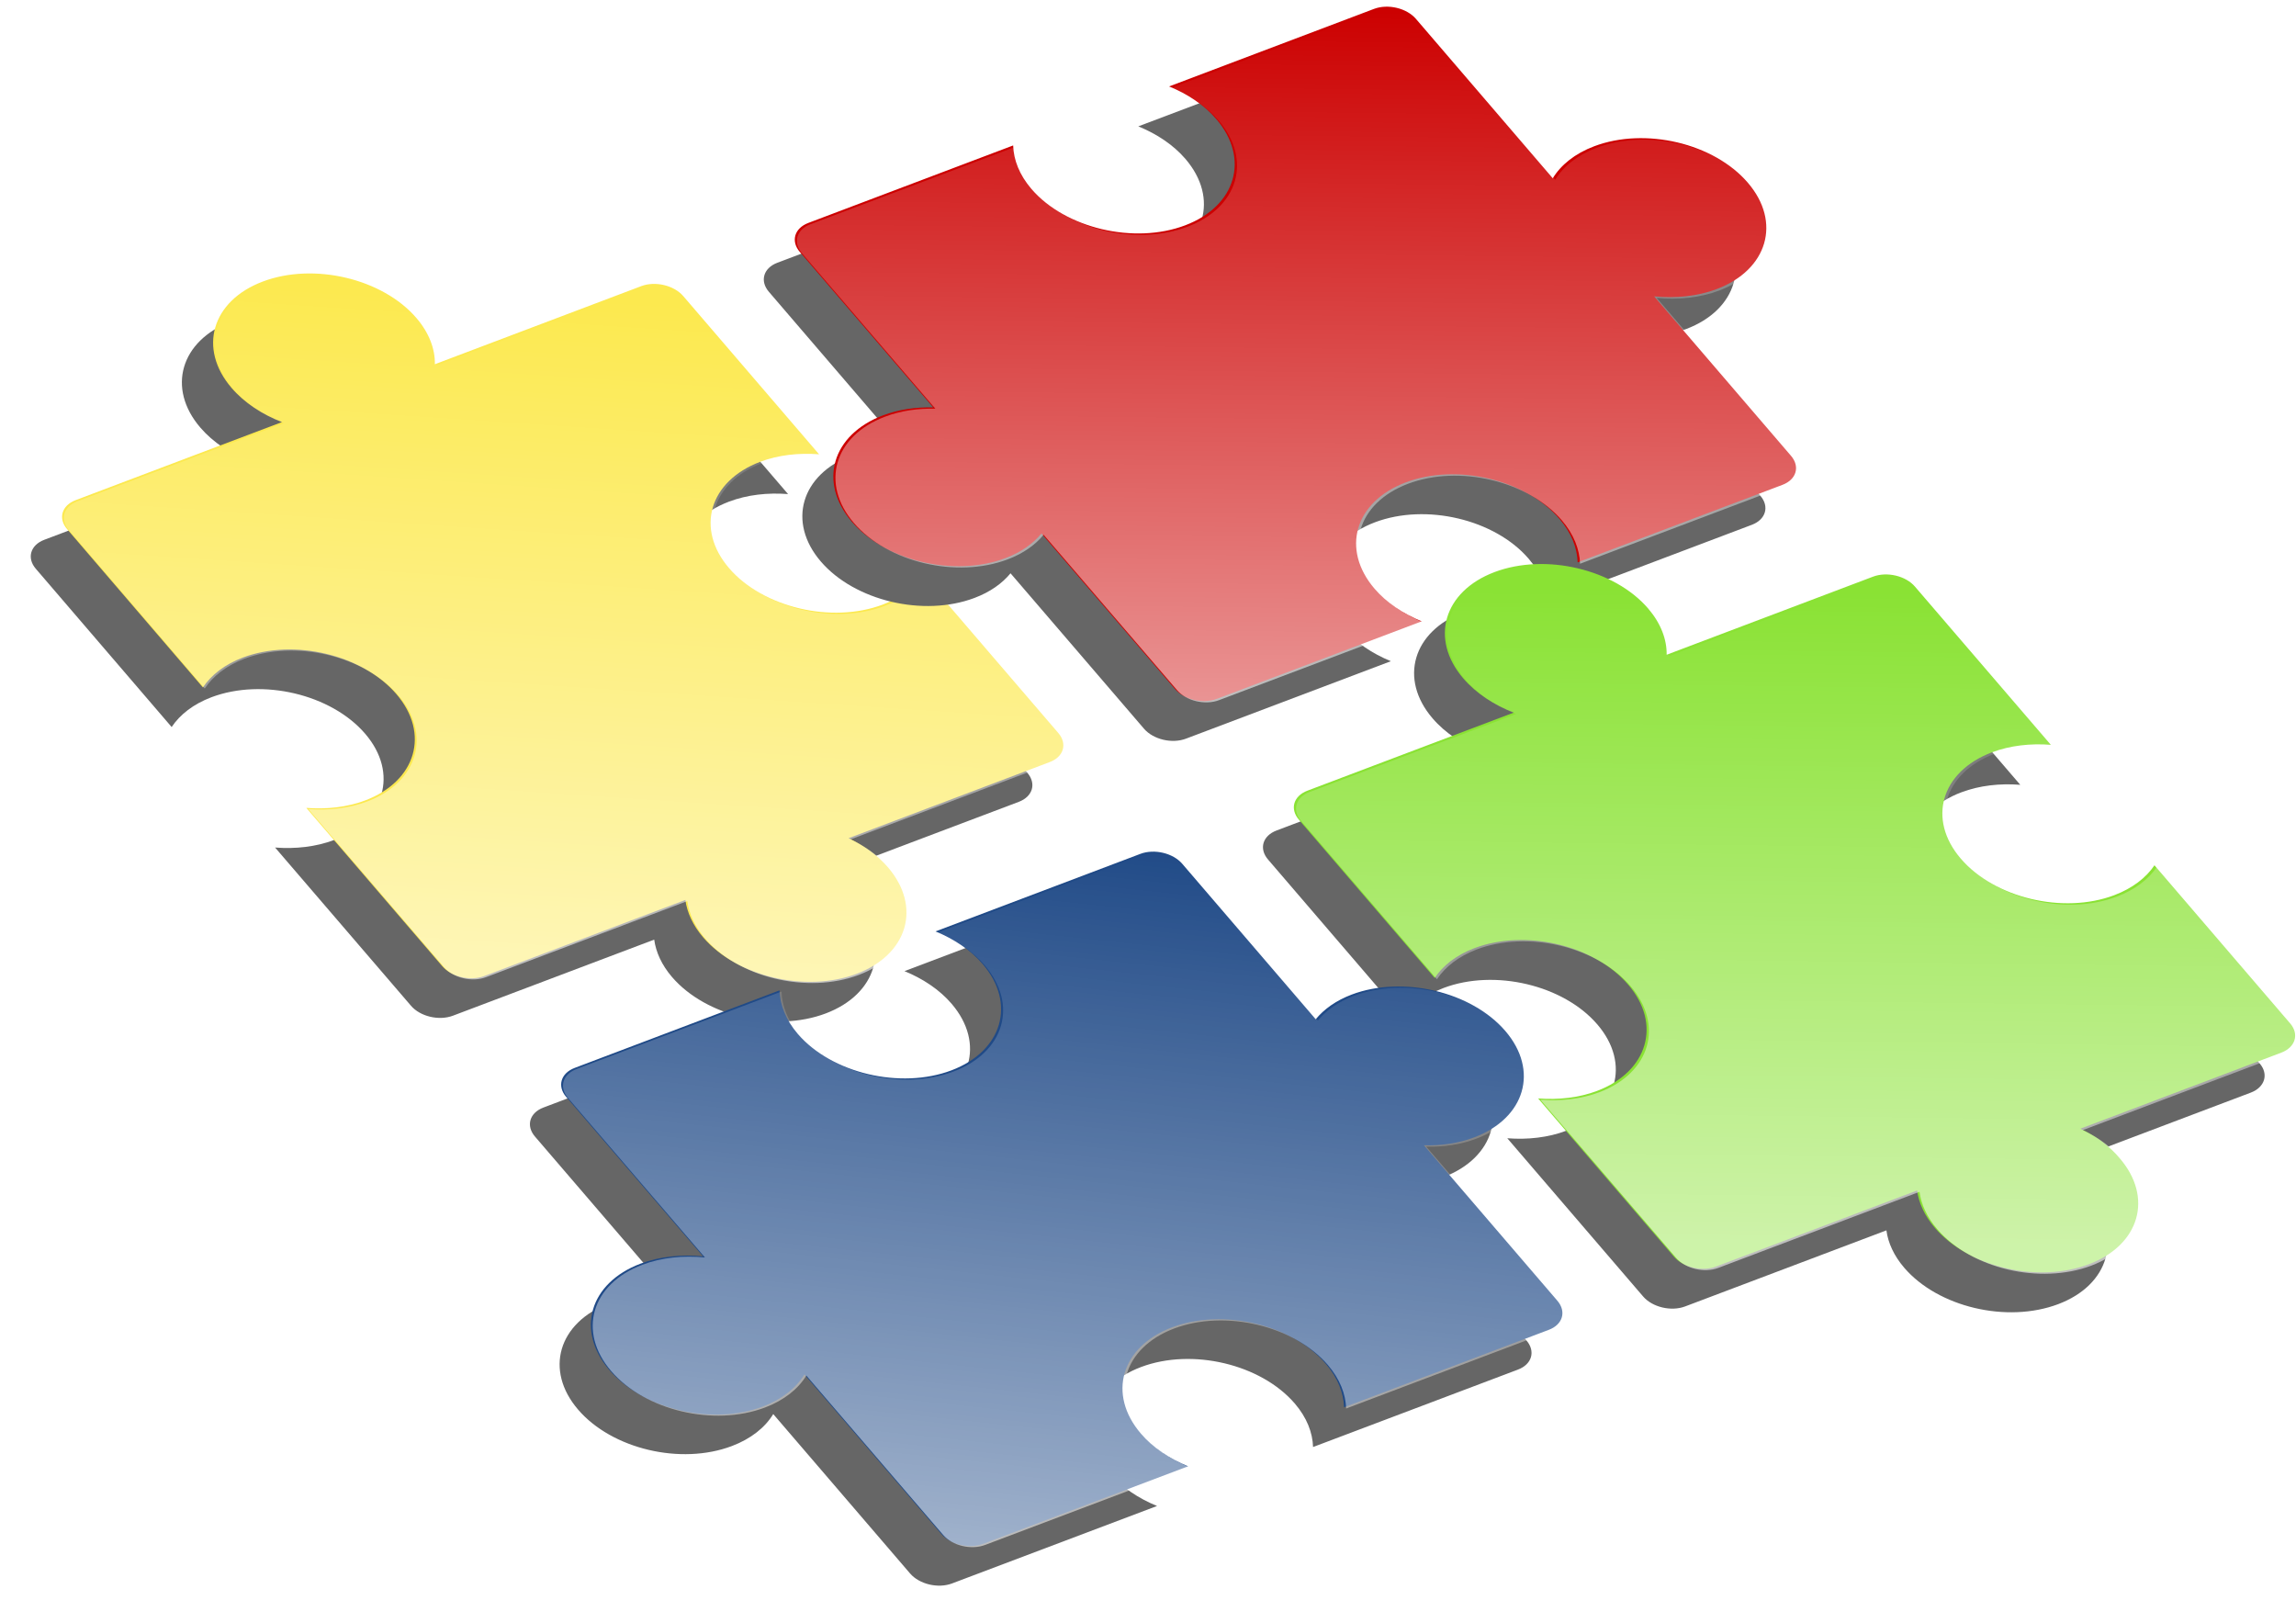 <svg xmlns="http://www.w3.org/2000/svg" xmlns:xlink="http://www.w3.org/1999/xlink" viewBox="0 0 430 304" version="1.0"><defs><linearGradient id="a"><stop offset="0" stop-color="#fff" stop-opacity=".575"/><stop offset="1" stop-color="#fff" stop-opacity="0"/></linearGradient><linearGradient id="c" y2="-330.75" xlink:href="#a" gradientUnits="userSpaceOnUse" x2="730.8" y1="-216.46" x1="701.49"/><linearGradient id="d" y2="-359.82" xlink:href="#a" gradientUnits="userSpaceOnUse" x2="867.47" y1="-236.44" x1="842.45"/><linearGradient id="e" y2="-233.33" xlink:href="#a" gradientUnits="userSpaceOnUse" x2="961.21" y1="-117.61" x1="937.62"/><linearGradient id="f" y2="-210.43" xlink:href="#a" gradientUnits="userSpaceOnUse" x2="833.11" y1="-87.054" x1="796.66"/><filter id="b"><feGaussianBlur stdDeviation="6.982"/></filter></defs><g fill-rule="evenodd"><path color="#000" fill="#fff" d="M0 0h430v304H0z"/><path d="M650.45-343.01c-9.51 1.76-11.84 10.16-5.19 18.74 2.51 3.24 5.95 6.06 9.76 8.2l-38.5 7.12c-2.6.48-3.24 2.77-1.42 5.11l26.7 34.48c1.49-2.02 3.93-3.5 7.32-4.13 9.51-1.76 22.63 3.78 29.28 12.37 6.65 8.58 4.32 16.98-5.19 18.74-3.39.62-7.23.3-11.08-.73l26.71 34.47c1.81 2.35 5.39 3.86 7.99 3.38l37.53-6.94c.41 2.4 1.58 5.01 3.61 7.63 6.65 8.58 19.77 14.12 29.28 12.36 9.52-1.76 11.85-10.15 5.2-18.74-2.03-2.62-4.69-4.95-7.64-6.88l37.53-6.94c2.6-.48 3.24-2.77 1.42-5.12l-26.7-34.47c-1.49 2.02-3.93 3.5-7.31 4.13-9.52 1.76-22.64-3.78-29.29-12.37-6.65-8.58-4.32-16.98 5.19-18.74 3.39-.62 7.23-.3 11.08.73l-26.7-34.47c-1.82-2.35-5.4-3.86-8-3.38l-38.5 7.12c-.05-2.84-1.29-6.07-3.79-9.3-6.65-8.59-19.77-14.13-29.29-12.37z" filter="url(#b)" fill="#666" transform="matrix(.998 -.193 -.035 1.009 -617.798 531.796)"/><path d="M49.2 52.728c-9.549 3.614-12.165 12.542-5.83 19.915 2.391 2.785 5.725 4.966 9.451 6.39L14.167 93.658c-2.61.987-3.329 3.421-1.594 5.431l25.435 29.637c1.556-2.326 4.042-4.291 7.446-5.582 9.548-3.614 22.443-.559 28.778 6.825 6.335 7.374 3.718 16.301-5.83 19.915-3.403 1.281-7.223 1.7-11.027 1.405l25.445 29.625c1.724 2.022 5.243 2.854 7.853 1.867l37.68-14.256c.326 2.342 1.402 4.75 3.336 7.002 6.335 7.374 19.23 10.43 28.778 6.816 9.559-3.616 12.175-12.534 5.84-19.917-1.934-2.252-4.506-4.09-7.382-5.467l37.68-14.256c2.61-.987 3.329-3.422 1.595-5.442l-25.436-29.627c-1.556 2.327-4.042 4.292-7.436 5.58-9.558 3.617-22.453.561-28.788-6.823-6.335-7.373-3.718-16.3 5.83-19.915 3.403-1.28 7.223-1.7 11.027-1.404l-25.435-29.627c-1.734-2.02-5.253-2.852-7.863-1.865L81.445 68.205c.049-2.856-1.076-5.876-3.457-8.653-6.335-7.384-19.23-10.44-28.788-6.824z" fill="#fce94f"/><path d="M656.45-349.01c-9.51 1.76-11.84 10.16-5.19 18.74 2.51 3.24 5.95 6.06 9.76 8.2l-38.5 7.12c-2.6.48-3.24 2.77-1.42 5.11l26.7 34.48c1.49-2.02 3.93-3.5 7.32-4.13 9.51-1.76 22.63 3.78 29.28 12.37 6.65 8.58 4.32 16.98-5.19 18.74-3.39.62-7.23.3-11.08-.73l26.71 34.47c1.81 2.35 5.39 3.86 7.99 3.38l37.53-6.94c.41 2.4 1.58 5.01 3.61 7.63 6.65 8.58 19.77 14.12 29.28 12.36 9.52-1.76 11.85-10.15 5.2-18.74-2.03-2.62-4.69-4.95-7.64-6.88l37.53-6.94c2.6-.48 3.24-2.77 1.42-5.12l-26.7-34.47c-1.49 2.02-3.93 3.5-7.31 4.13-9.52 1.76-22.64-3.78-29.29-12.37-6.65-8.58-4.32-16.98 5.19-18.74 3.39-.62 7.23-.3 11.08.73l-26.7-34.47c-1.82-2.35-5.4-3.86-8-3.38l-38.5 7.12c-.05-2.84-1.29-6.07-3.79-9.3-6.65-8.59-19.77-14.13-29.29-12.37z" fill="url(#c)" transform="matrix(.998 -.193 -.035 1.009 -617.798 531.796)"/><path d="M930.5-307.73c-6.65-8.59-19.77-14.13-29.28-12.37-3.59.66-6.17 2.28-7.62 4.48l-26.9-34.73c-1.82-2.35-5.39-3.86-7.99-3.38l-38.22 7.07c3.56 2.09 6.76 4.74 9.12 7.79 6.65 8.59 4.33 16.99-5.19 18.74-9.51 1.76-22.63-3.78-29.28-12.36-2.37-3.06-3.56-6.08-3.74-8.79l-38.21 7.06c-2.6.48-3.23 2.77-1.42 5.11L778-295.24c-3.29-.71-6.54-.87-9.45-.33-9.52 1.76-11.84 10.15-5.19 18.74 6.65 8.58 19.77 14.12 29.28 12.36 2.91-.53 5.13-1.71 6.64-3.3l26.23 33.86c1.82 2.35 5.39 3.86 7.99 3.38l38.21-7.07c-3.55-2.09-6.75-4.74-9.11-7.79-6.65-8.59-4.33-16.98 5.19-18.74 9.51-1.76 22.63 3.78 29.28 12.36 2.37 3.06 3.56 6.08 3.74 8.8l38.21-7.07c2.6-.48 3.23-2.77 1.42-5.11l-26.91-34.74c4.07 1.18 8.19 1.56 11.78.9 9.52-1.76 11.84-10.16 5.19-18.74z" filter="url(#b)" fill="#666" transform="matrix(.998 -.193 -.035 1.009 -617.798 531.796)"/><path d="M327.34 34.215c-6.335-7.384-19.23-10.44-28.778-6.825-3.604 1.36-6.234 3.493-7.757 5.993l-25.626-29.85c-1.734-2.02-5.243-2.854-7.853-1.867l-38.373 14.52c3.478 1.421 6.578 3.477 8.826 6.1 6.335 7.383 3.729 16.309-5.83 19.914-9.547 3.614-22.442.559-28.778-6.815-2.257-2.63-3.34-5.448-3.425-8.148l-38.362 14.509c-2.61.986-3.319 3.42-1.595 5.43l24.988 29.113c-3.258-.08-6.494.386-9.416 1.493-9.558 3.616-12.164 12.531-5.83 19.915 6.336 7.374 19.231 10.43 28.78 6.816 2.92-1.098 5.176-2.717 6.738-4.614l24.988 29.102c1.734 2.02 5.242 2.854 7.853 1.867l38.363-14.518c-3.469-1.423-6.569-3.48-8.817-6.101-6.335-7.384-3.729-16.3 5.83-19.915 9.548-3.614 22.443-.559 28.778 6.815 2.258 2.63 3.34 5.448 3.425 8.158l38.363-14.518c2.61-.987 3.318-3.42 1.594-5.432l-25.635-29.859c4.019.405 8.115-.008 11.72-1.368 9.558-3.616 12.164-12.541 5.83-19.915z" fill="#c00"/><path d="M936.5-313.73c-6.65-8.59-19.77-14.13-29.28-12.37-3.59.66-6.17 2.28-7.62 4.48l-26.9-34.73c-1.82-2.35-5.39-3.86-7.99-3.38l-38.22 7.07c3.56 2.09 6.76 4.74 9.12 7.79 6.65 8.59 4.33 16.99-5.19 18.74-9.51 1.76-22.63-3.78-29.28-12.36-2.37-3.06-3.56-6.08-3.74-8.79l-38.21 7.06c-2.6.48-3.23 2.77-1.42 5.11L784-301.24c-3.29-.71-6.54-.87-9.45-.33-9.52 1.76-11.84 10.15-5.19 18.74 6.65 8.58 19.77 14.12 29.28 12.36 2.91-.53 5.13-1.71 6.64-3.3l26.23 33.86c1.82 2.35 5.39 3.86 7.99 3.38l38.21-7.07c-3.55-2.09-6.75-4.74-9.11-7.79-6.65-8.59-4.33-16.98 5.19-18.74 9.51-1.76 22.63 3.78 29.28 12.36 2.37 3.06 3.56 6.08 3.74 8.8l38.21-7.07c2.6-.48 3.23-2.77 1.42-5.11l-26.91-34.74c4.07 1.18 8.19 1.56 11.78.9 9.52-1.76 11.84-10.16 5.19-18.74z" fill="url(#d)" transform="matrix(.998 -.193 -.035 1.009 -617.798 531.796)"/><g><path d="M885.15-244.16c9.52-1.75 22.64 3.79 29.29 12.37 2.5 3.24 3.74 6.46 3.79 9.3l38.5-7.12c2.6-.48 6.18 1.03 7.99 3.38l26.71 34.47c-3.85-1.03-7.69-1.35-11.08-.73-9.51 1.76-11.84 10.16-5.19 18.74 6.65 8.59 19.77 14.13 29.24 12.37 3.4-.63 5.9-2.11 7.4-4.13l26.7 34.48c1.8 2.34 1.1 4.63-1.5 5.11l-37.49 6.94c2.99 1.93 5.59 4.26 7.59 6.89 6.7 8.58 4.4 16.977-5.1 18.736-9.56 1.759-22.68-3.781-29.33-12.366-2.03-2.62-3.21-5.23-3.61-7.63l-37.53 6.94c-2.6.48-6.18-1.03-8-3.38l-26.7-34.47c3.85 1.03 7.69 1.35 11.08.73 9.51-1.76 11.84-10.16 5.19-18.74-6.65-8.59-19.77-14.13-29.29-12.37-3.38.63-5.82 2.11-7.31 4.13l-26.7-34.48c-1.82-2.34-1.18-4.63 1.42-5.11l38.5-7.12c-3.81-2.14-7.25-4.96-9.76-8.2-6.65-8.58-4.32-16.98 5.19-18.74z" filter="url(#b)" fill="#666" transform="matrix(.998 -.193 -.035 1.009 -617.798 531.796)"/><path d="M279.888 107.132c9.558-3.605 22.453-.55 28.789 6.824 2.38 2.787 3.506 5.797 3.457 8.653l38.654-14.625c2.61-.987 6.129-.155 7.853 1.867l25.445 29.625c-3.805-.296-7.624.124-11.028 1.404-9.548 3.614-12.164 12.542-5.83 19.915 6.336 7.384 19.201 10.446 28.74 6.834 3.413-1.293 5.958-3.27 7.525-5.598l25.435 29.637c1.714 2.013.936 4.46-1.674 5.447l-37.65 14.25c2.925 1.368 5.438 3.217 7.341 5.484 6.386 7.364 3.799 16.286-5.74 19.894-9.597 3.623-22.493.572-28.827-6.812-1.934-2.252-3.02-4.658-3.336-7.002l-37.68 14.256c-2.61.987-6.13.155-7.863-1.865l-25.436-29.627c3.805.295 7.625-.124 11.028-1.405 9.548-3.614 12.165-12.541 5.83-19.915-6.335-7.384-19.23-10.44-28.789-6.823-3.393 1.289-5.879 3.254-7.436 5.58l-25.435-29.637c-1.734-2.01-1.016-4.444 1.595-5.431l38.654-14.625c-3.727-1.424-7.06-3.605-9.451-6.39-6.335-7.373-3.719-16.3 5.83-19.915z" fill="#8ae234"/><path d="M891.15-250.16c9.52-1.75 22.64 3.79 29.29 12.37 2.5 3.24 3.74 6.46 3.79 9.3l38.5-7.12c2.6-.48 6.18 1.03 7.99 3.38l26.71 34.47c-3.85-1.03-7.69-1.35-11.08-.73-9.51 1.76-11.84 10.16-5.19 18.74 6.65 8.59 19.74 14.13 29.24 12.37 3.4-.63 5.9-2.11 7.4-4.13l26.7 34.48c1.8 2.34 1.1 4.63-1.5 5.11l-37.5 6.94c3 1.93 5.6 4.26 7.6 6.89 6.7 8.58 4.4 16.98-5.1 18.736-9.56 1.759-22.68-3.776-29.33-12.366-2.03-2.62-3.21-5.23-3.61-7.63l-37.53 6.94c-2.6.48-6.18-1.03-8-3.38l-26.7-34.47c3.85 1.03 7.69 1.35 11.08.73 9.51-1.76 11.84-10.16 5.19-18.74-6.65-8.59-19.77-14.13-29.29-12.37-3.38.63-5.82 2.11-7.31 4.13l-26.7-34.48c-1.82-2.34-1.18-4.63 1.42-5.11l38.5-7.12c-3.81-2.14-7.25-4.96-9.76-8.2-6.65-8.58-4.32-16.98 5.19-18.74z" fill="url(#e)" transform="matrix(.998 -.193 -.035 1.009 -617.798 531.796)"/></g><g><path d="M723.06-127.14c-6.65-8.58-4.33-16.98 5.19-18.74 3.59-.66 7.71-.28 11.78.9l-26.91-34.74c-1.81-2.34-1.18-4.63 1.42-5.11l38.21-7.07c.18 2.72 1.37 5.74 3.74 8.8 6.65 8.58 19.77 14.12 29.28 12.36 9.52-1.76 11.84-10.15 5.19-18.74-2.36-3.05-5.56-5.7-9.11-7.79l38.21-7.07c2.6-.48 6.17 1.03 7.99 3.38l26.23 33.86c1.51-1.59 3.73-2.77 6.64-3.31 9.51-1.75 22.63 3.79 29.28 12.37 6.65 8.59 4.33 16.98-5.19 18.74-2.91.54-6.16.38-9.45-.33l26.23 33.86c1.81 2.35 1.18 4.64-1.42 5.12l-38.21 7.064c-.18-2.718-1.37-5.737-3.74-8.794-6.65-8.58-19.77-14.12-29.28-12.37-9.52 1.76-11.84 10.16-5.19 18.745 2.36 3.057 5.56 5.704 9.12 7.797l-38.22 7.065c-2.6.48-6.17-1.03-7.99-3.375l-26.9-34.732c-1.45 2.2-4.03 3.82-7.62 4.48-9.51 1.76-22.63-3.78-29.28-12.37z" filter="url(#b)" fill="#666" transform="matrix(.998 -.193 -.035 1.009 -617.798 531.796)"/><path d="M114.12 256.55c-6.335-7.374-3.728-16.3 5.83-19.916 3.604-1.36 7.701-1.772 11.72-1.368l-25.635-29.859c-1.725-2.011-1.016-4.444 1.594-5.431l38.363-14.519c.085 2.71 1.167 5.528 3.425 8.158 6.335 7.374 19.23 10.43 28.778 6.816 9.558-3.616 12.165-12.531 5.83-19.915-2.248-2.622-5.348-4.678-8.817-6.101l38.363-14.519c2.61-.987 6.12-.153 7.853 1.867l24.988 29.102c1.561-1.896 3.817-3.516 6.739-4.623 9.548-3.604 22.443-.548 28.778 6.825 6.335 7.384 3.729 16.3-5.83 19.915-2.921 1.108-6.158 1.574-9.415 1.493l24.988 29.103c1.724 2.021 1.015 4.454-1.595 5.441l-38.363 14.513c-.085-2.704-1.167-5.522-3.425-8.152-6.335-7.374-19.23-10.43-28.778-6.826-9.558 3.616-12.165 12.541-5.83 19.915 2.248 2.634 5.348 4.687 8.827 6.111l-38.373 14.516c-2.61.987-6.119.153-7.853-1.862l-25.626-29.853c-1.523 2.5-4.153 4.634-7.757 5.994-9.548 3.614-22.444.558-28.778-6.826z" fill="#204a87"/><path d="M729.06-133.14c-6.65-8.58-4.33-16.98 5.19-18.74 3.59-.66 7.71-.28 11.78.9l-26.91-34.74c-1.81-2.34-1.18-4.63 1.42-5.11l38.21-7.07c.18 2.72 1.37 5.74 3.74 8.8 6.65 8.58 19.77 14.12 29.28 12.36 9.52-1.76 11.84-10.15 5.19-18.74-2.36-3.05-5.56-5.7-9.11-7.79l38.21-7.07c2.6-.48 6.17 1.03 7.99 3.38l26.23 33.86c1.51-1.59 3.73-2.77 6.64-3.31 9.51-1.75 22.63 3.79 29.28 12.37 6.65 8.59 4.33 16.98-5.19 18.74-2.91.54-6.16.38-9.45-.33l26.23 33.86c1.81 2.35 1.18 4.64-1.42 5.12l-38.21 7.064c-.18-2.714-1.37-5.734-3.74-8.794-6.65-8.58-19.77-14.12-29.28-12.37-9.52 1.76-11.84 10.16-5.19 18.74 2.36 3.062 5.56 5.709 9.12 7.802l-38.22 7.065c-2.6.48-6.17-1.03-7.99-3.375l-26.9-34.732c-1.45 2.2-4.03 3.82-7.62 4.48-9.51 1.76-22.63-3.78-29.28-12.37z" fill="url(#f)" transform="matrix(.998 -.193 -.035 1.009 -617.798 531.796)"/></g></g></svg>